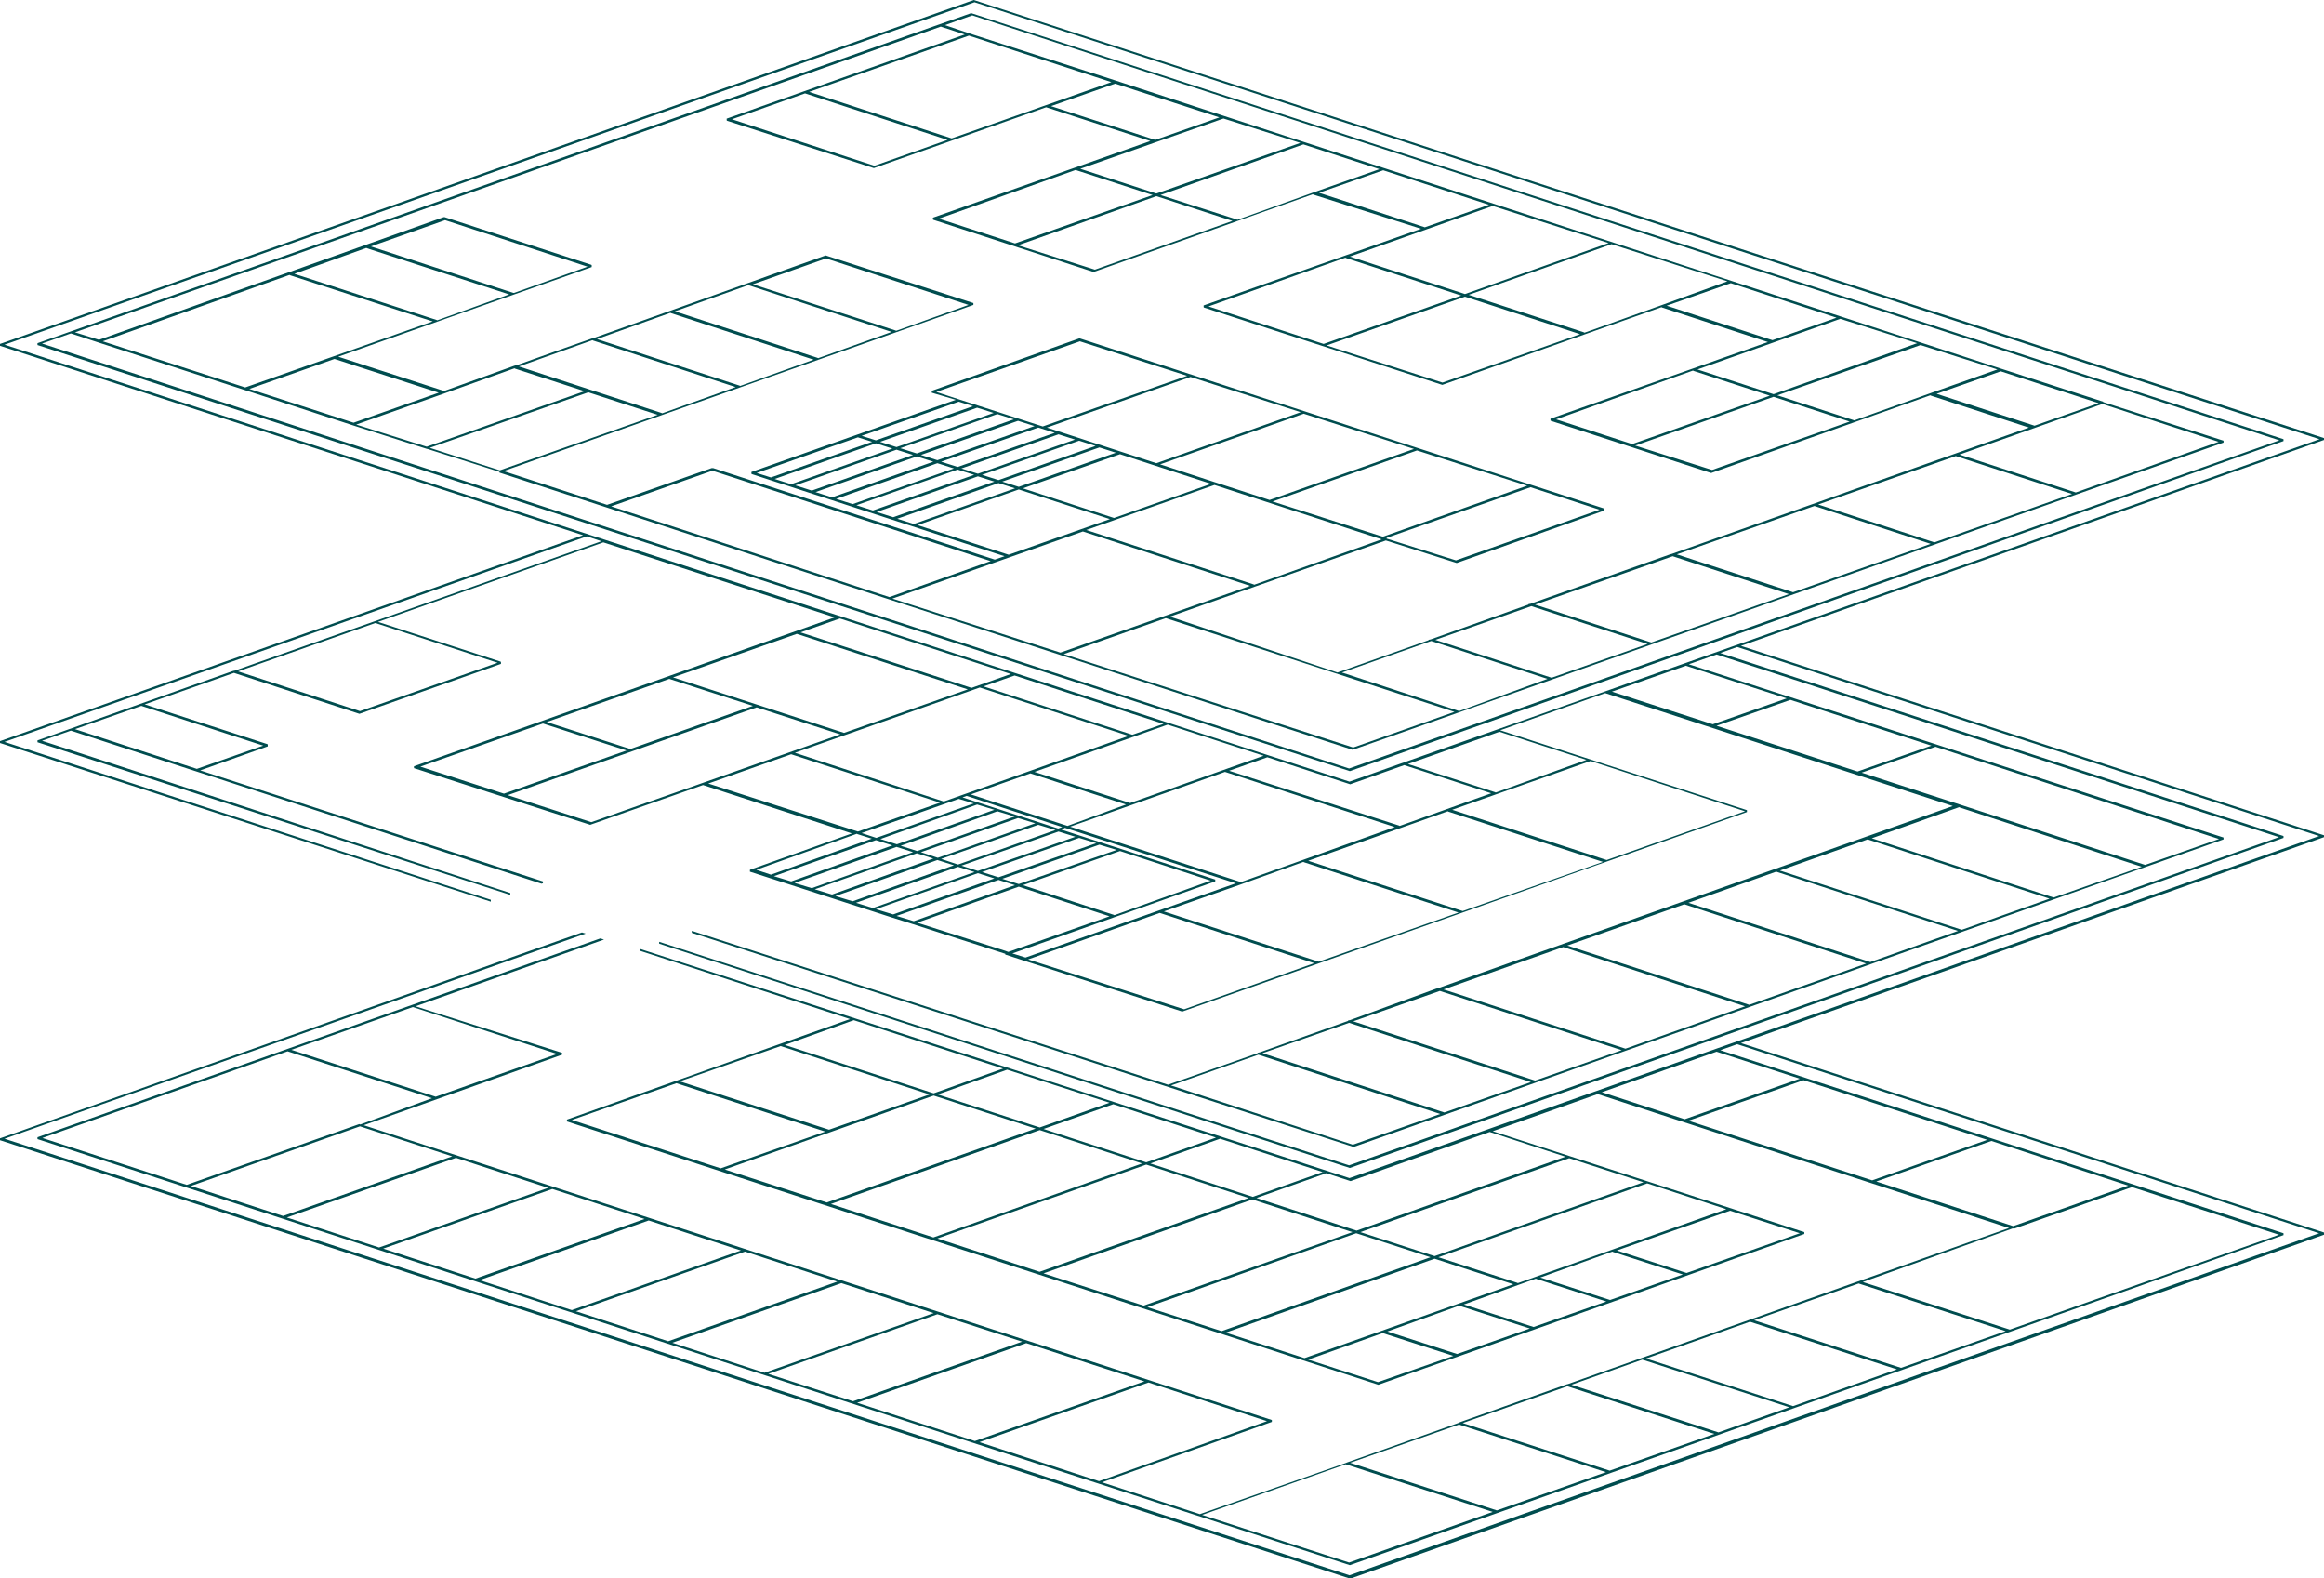 <?xml version="1.0" encoding="utf-8"?>
<!-- Generator: Adobe Illustrator 26.2.1, SVG Export Plug-In . SVG Version: 6.00 Build 0)  -->
<svg version="1.1" xmlns="http://www.w3.org/2000/svg" xmlns:xlink="http://www.w3.org/1999/xlink" x="0px" y="0px"
	 viewBox="0 0 619.8 420.8" style="enable-background:new 0 0 619.8 420.8;" xml:space="preserve">
<style type="text/css">
	.st0{display:none;}
	.st1{display:inline;fill:none;stroke:#FFFFFF;stroke-width:0.5;stroke-linejoin:round;stroke-miterlimit:10;}
	.st2{enable-background:new    ;}
	.st3{fill:#004D4F;}
	.st4{fill:#FFFFFF;}
	.st5{clip-path:url(#SVGID_00000007403173428048694480000001779389890993852568_);enable-background:new    ;}
	.st6{clip-path:url(#SVGID_00000175281049689864041740000018302411585821410178_);enable-background:new    ;}
	.st7{clip-path:url(#SVGID_00000119807494463776262990000009708085033314122422_);enable-background:new    ;}
	.st8{clip-path:url(#SVGID_00000018214574684995000530000015068294133412629166_);enable-background:new    ;}
	.st9{clip-path:url(#SVGID_00000004525197236165480540000004315146568910432927_);enable-background:new    ;}
	.st10{clip-path:url(#SVGID_00000145052696385916267070000001918105538850102196_);enable-background:new    ;}
	.st11{clip-path:url(#SVGID_00000119808407112121360940000017331933787045377189_);enable-background:new    ;}
	.st12{clip-path:url(#SVGID_00000163756070545534586380000006760130463299948672_);enable-background:new    ;}
	.st13{clip-path:url(#SVGID_00000182504625871420625520000017933931062138271644_);enable-background:new    ;}
	.st14{clip-path:url(#SVGID_00000074434735535997431930000004841000023535773618_);enable-background:new    ;}
	.st15{clip-path:url(#SVGID_00000018944996983461963620000009770860952724517561_);enable-background:new    ;}
	.st16{clip-path:url(#SVGID_00000178187594518677122290000010286823730633834376_);enable-background:new    ;}
	.st17{clip-path:url(#SVGID_00000098929676063092653390000003972014167004470177_);enable-background:new    ;}
	.st18{clip-path:url(#SVGID_00000145016026605196123660000013258020883030730941_);enable-background:new    ;}
	.st19{clip-path:url(#SVGID_00000080887898243474772390000003725278769315863688_);enable-background:new    ;}
	.st20{clip-path:url(#SVGID_00000090980400757119683270000018414893811771654837_);enable-background:new    ;}
	.st21{clip-path:url(#SVGID_00000032626767905588556490000006918003626894697910_);enable-background:new    ;}
	.st22{clip-path:url(#SVGID_00000168077433134453404320000007757988432243283335_);enable-background:new    ;}
	.st23{clip-path:url(#SVGID_00000014634347882972439390000018000216538871961775_);enable-background:new    ;}
	.st24{clip-path:url(#SVGID_00000125582049214837149420000000300909771769769092_);enable-background:new    ;}
	.st25{clip-path:url(#SVGID_00000067217816144130083260000011601126217210346386_);enable-background:new    ;}
	.st26{clip-path:url(#SVGID_00000030464648338103385410000015630163365315144368_);enable-background:new    ;}
	.st27{clip-path:url(#SVGID_00000139974812965391044420000009913245323441460138_);enable-background:new    ;}
	.st28{clip-path:url(#SVGID_00000114034427598576276990000003397550695214487740_);enable-background:new    ;}
	.st29{clip-path:url(#SVGID_00000048464046034707404240000006681595328974845582_);enable-background:new    ;}
	.st30{clip-path:url(#SVGID_00000173137478857963928930000007813224910976977317_);enable-background:new    ;}
	.st31{clip-path:url(#SVGID_00000029007281776602710700000000513925104181950343_);enable-background:new    ;}
	.st32{clip-path:url(#SVGID_00000168800626711529666570000013256093659201388474_);enable-background:new    ;}
	.st33{clip-path:url(#SVGID_00000024003842194825477690000006767356598429395857_);enable-background:new    ;}
	.st34{clip-path:url(#SVGID_00000085234537916645399920000006000840918153948310_);enable-background:new    ;}
	.st35{clip-path:url(#SVGID_00000097475811823569039530000000117775810548729013_);enable-background:new    ;}
	.st36{clip-path:url(#SVGID_00000167392253705426117150000016716273394078780603_);enable-background:new    ;}
	.st37{clip-path:url(#SVGID_00000114778552775058408890000008732820676398188971_);enable-background:new    ;}
	.st38{clip-path:url(#SVGID_00000070830053141231686850000005274561867897792937_);enable-background:new    ;}
	.st39{clip-path:url(#SVGID_00000040543693519646207780000006308196069183666867_);enable-background:new    ;}
	.st40{clip-path:url(#SVGID_00000028292333015472103210000011924260309425913485_);enable-background:new    ;}
	.st41{clip-path:url(#SVGID_00000020371469076955140280000013720759165925508751_);enable-background:new    ;}
	.st42{clip-path:url(#SVGID_00000103987186079034721220000005388468175328151720_);enable-background:new    ;}
	.st43{clip-path:url(#SVGID_00000042717706435066655100000005910429736260009391_);enable-background:new    ;}
	.st44{clip-path:url(#SVGID_00000082344707249147377720000013452272259477134525_);enable-background:new    ;}
	.st45{clip-path:url(#SVGID_00000124839966941125677900000002902720784842490271_);enable-background:new    ;}
	.st46{clip-path:url(#SVGID_00000044867783080687490520000014928146498840385447_);enable-background:new    ;}
	.st47{clip-path:url(#SVGID_00000064342671601085266650000002919250983934379424_);enable-background:new    ;}
	.st48{clip-path:url(#SVGID_00000179620621508366648290000011901096722525227189_);enable-background:new    ;}
	.st49{clip-path:url(#SVGID_00000137101477397455214250000005930761303778790041_);enable-background:new    ;}
	.st50{clip-path:url(#SVGID_00000056399316184538954170000017780141773493907647_);enable-background:new    ;}
	.st51{clip-path:url(#SVGID_00000025425427399340429660000002172634602434153899_);enable-background:new    ;}
	.st52{clip-path:url(#SVGID_00000008833727018100551850000004998516635275369391_);enable-background:new    ;}
	.st53{clip-path:url(#SVGID_00000049203113972945794830000003503848453348743572_);enable-background:new    ;}
	.st54{clip-path:url(#SVGID_00000026147386331877116550000009413049715081302664_);enable-background:new    ;}
	.st55{clip-path:url(#SVGID_00000025425651350362111220000008013679295151509908_);enable-background:new    ;}
	.st56{clip-path:url(#SVGID_00000004508781762431499390000005555923154849022367_);enable-background:new    ;}
	.st57{clip-path:url(#SVGID_00000103967642641852259500000017682159292223118465_);enable-background:new    ;}
	.st58{fill:#004345;}
	.st59{fill:#002B2C;}
	.st60{fill:#00383A;}
	.st61{fill:#002B2D;}
	.st62{clip-path:url(#SVGID_00000045602612113966694740000002363667618118646696_);enable-background:new    ;}
	.st63{fill:#002E2F;}
	.st64{fill:#003031;}
	.st65{fill:#003133;}
	.st66{fill:#003334;}
	.st67{fill:#003436;}
	.st68{fill:#003637;}
	.st69{fill:#003739;}
	.st70{fill:#00393A;}
	.st71{fill:#003B3C;}
	.st72{fill:#003C3E;}
	.st73{fill:#003E3F;}
	.st74{fill:#003F41;}
	.st75{clip-path:url(#SVGID_00000058580488384967988870000015120571105515757187_);enable-background:new    ;}
	.st76{fill:#004142;}
	.st77{fill:#002D2E;}
	.st78{fill:#002A2B;}
	.st79{fill:#002829;}
	.st80{clip-path:url(#SVGID_00000175287296399279653870000012008194158311892890_);enable-background:new    ;}
	.st81{fill:#002C2D;}
	.st82{fill:#002728;}
	.st83{fill:#004143;}
	.st84{clip-path:url(#SVGID_00000086690241211481982820000001484660889973850277_);enable-background:new    ;}
	.st85{clip-path:url(#SVGID_00000071540368601191341020000009927021376269544066_);enable-background:new    ;}
	.st86{fill:#004344;}
	.st87{clip-path:url(#SVGID_00000103979989437566712810000007670895810679017614_);enable-background:new    ;}
	.st88{clip-path:url(#SVGID_00000133510711885335576980000018251727092202332852_);enable-background:new    ;}
	.st89{clip-path:url(#SVGID_00000180338696320198967430000017059250261374008468_);enable-background:new    ;}
	.st90{clip-path:url(#SVGID_00000137110563056870563920000011786630391005258625_);enable-background:new    ;}
	.st91{clip-path:url(#SVGID_00000165199268449500368400000016322838620147748243_);enable-background:new    ;}
	.st92{clip-path:url(#SVGID_00000131349794061320048060000012148316487608353711_);enable-background:new    ;}
	.st93{clip-path:url(#SVGID_00000016053899286225532430000013322568367791250345_);enable-background:new    ;}
	.st94{clip-path:url(#SVGID_00000181084574526393734040000009061471834993599108_);enable-background:new    ;}
	.st95{clip-path:url(#SVGID_00000088822744649674073180000001773598722053733255_);enable-background:new    ;}
	.st96{clip-path:url(#SVGID_00000111186693289922643480000017798700304461277099_);enable-background:new    ;}
	.st97{clip-path:url(#SVGID_00000020384527537174083660000002535604697527027119_);enable-background:new    ;}
	.st98{clip-path:url(#SVGID_00000174561616403348739370000001184818397583727271_);enable-background:new    ;}
	.st99{clip-path:url(#SVGID_00000041274977925740935590000013782237920073816461_);enable-background:new    ;}
	.st100{clip-path:url(#SVGID_00000156575782576644520500000000155593227467759271_);enable-background:new    ;}
	.st101{clip-path:url(#SVGID_00000160160468073988067740000013280963528976902580_);enable-background:new    ;}
	.st102{clip-path:url(#SVGID_00000099660053975450429830000013070966150767205563_);enable-background:new    ;}
	.st103{fill:#004042;}
	.st104{clip-path:url(#SVGID_00000124855604530166703930000018259945032960074402_);enable-background:new    ;}
	.st105{clip-path:url(#SVGID_00000078757781859013952360000008784294423678931602_);enable-background:new    ;}
	.st106{clip-path:url(#SVGID_00000175307675439016762430000001382731543588558723_);enable-background:new    ;}
	.st107{clip-path:url(#SVGID_00000001641057107465791730000015325808196386315392_);enable-background:new    ;}
	.st108{clip-path:url(#SVGID_00000100355871292511359920000008626311202128627132_);enable-background:new    ;}
	.st109{clip-path:url(#SVGID_00000080914973543985619210000009695016657207967125_);enable-background:new    ;}
	.st110{clip-path:url(#SVGID_00000119105251560825346830000012515957423987951006_);enable-background:new    ;}
	.st111{clip-path:url(#SVGID_00000101092216391499343720000013702946576689046920_);enable-background:new    ;}
	.st112{clip-path:url(#SVGID_00000057148568937789316560000008869831996492729989_);enable-background:new    ;}
	.st113{clip-path:url(#SVGID_00000154408513863970869060000003692166128488729224_);enable-background:new    ;}
	.st114{clip-path:url(#SVGID_00000157277739407668190010000001268378829738623620_);enable-background:new    ;}
	.st115{clip-path:url(#SVGID_00000166639875353914009260000003009550528909249957_);enable-background:new    ;}
	.st116{fill:#002C2E;}
	.st117{clip-path:url(#SVGID_00000040570466013998140910000002218117357159780779_);enable-background:new    ;}
	.st118{clip-path:url(#SVGID_00000088101173599677725140000009688912894834597001_);enable-background:new    ;}
	.st119{clip-path:url(#SVGID_00000145767882323735916600000005499116703889737387_);enable-background:new    ;}
	.st120{clip-path:url(#SVGID_00000085965228232571603340000011519356191985330621_);enable-background:new    ;}
	.st121{clip-path:url(#SVGID_00000036239082031221126230000002330120747768841347_);enable-background:new    ;}
	.st122{clip-path:url(#SVGID_00000140722879120702532110000003382483532987364750_);enable-background:new    ;}
	.st123{clip-path:url(#SVGID_00000057869192442066989150000001179637545119645068_);enable-background:new    ;}
	.st124{clip-path:url(#SVGID_00000067929694503489507410000008708510537649900177_);enable-background:new    ;}
	.st125{clip-path:url(#SVGID_00000045598853718646715770000013271357906048525213_);enable-background:new    ;}
	.st126{clip-path:url(#SVGID_00000129921934051472086550000006364309949452927384_);enable-background:new    ;}
	.st127{clip-path:url(#SVGID_00000009552692639702805500000015512799211746838178_);enable-background:new    ;}
	.st128{clip-path:url(#SVGID_00000045580557423758266700000008266674207170306729_);enable-background:new    ;}
	.st129{clip-path:url(#SVGID_00000003091102697505850740000000378408865522047404_);enable-background:new    ;}
	.st130{clip-path:url(#SVGID_00000054981589246423690730000011153283833595920019_);enable-background:new    ;}
	.st131{clip-path:url(#SVGID_00000104701067819662323200000014822268127416633773_);enable-background:new    ;}
	.st132{clip-path:url(#SVGID_00000077298416768813458800000009029052657803000251_);enable-background:new    ;}
	.st133{clip-path:url(#SVGID_00000112593901182336217260000016202727767443514769_);enable-background:new    ;}
	.st134{clip-path:url(#SVGID_00000129177712800494981800000014200113910485774731_);enable-background:new    ;}
	.st135{clip-path:url(#SVGID_00000094589500096723833370000010568176732819294372_);enable-background:new    ;}
	.st136{clip-path:url(#SVGID_00000051346134461783667970000000322359868192218785_);enable-background:new    ;}
	.st137{fill:#003537;}
</style>
<g id="konturen" class="st0">
</g>
<g id="edit">
	<g>
		<path class="st3" d="M619.8,328.6l-155.5-50.5l155.5-54.9l0-0.5l-155.5-50.5l155.5-54.9l0-0.5l0,0L259.7,0L0,91.7h0v0l0,0l0,0
			l0,0.5l155.5,50.5L0,197.6l0,0.5l130.9,42.3l0-0.5L1.2,197.8L156.5,143l3.9,1.3l-97.8,34.5l-0.1,0l-0.4,0.1l0,0L10,197.4l0,0.5
			l126.1,40.7l0-0.5L11.2,197.5l7.7-2.7l125.5,40.8l0.4-0.1l0-0.5l-91.4-29.6l18-6.4c0,0,0,0,0,0c0,0,0,0,0,0c0,0,0,0,0,0
			c0,0,0,0,0,0c0,0,0,0,0,0c0,0,0,0,0,0c0,0,0,0,0,0c0,0,0,0,0,0c0,0,0,0,0,0c0,0,0,0,0,0c0,0,0,0,0,0c0,0,0,0,0,0l0-0.5
			c0,0,0,0,0,0c0,0,0,0-0.1-0.1l-32.7-10.6l23.8-8.4h0l33.4,10.9c0,0,0,0,0,0c0,0,0,0,0,0c0,0,0,0,0,0c0,0,0,0,0,0s0,0,0,0
			c0,0,0,0,0,0c0,0,0,0,0,0c0,0,0,0,0,0c0,0,0,0,0,0c0,0,0,0,0,0c0,0,0,0,0,0c0,0,0,0,0,0h0c0,0,0,0,0,0c0,0,0,0,0,0c0,0,0,0,0,0
			c0,0,0,0,0,0c0,0,0,0,0,0c0,0,0.1,0,0.1,0c0,0,0,0,0,0l37.7-13.3c0,0,0,0,0,0c0,0,0,0,0,0c0,0,0,0,0,0c0,0,0,0,0,0c0,0,0,0,0,0
			c0,0,0,0,0,0c0,0,0,0,0,0c0,0,0,0,0,0c0,0,0,0,0,0c0,0,0,0,0,0c0,0,0,0,0,0c0,0,0,0,0,0l0-0.5c0,0,0,0,0,0c0,0,0,0-0.1-0.1
			l-32.7-10.6l60.1-21.2l61.7,20l-112.2,39.7l0,0v0v0v0l0,0.5l47,15.1l30.1-10.6l39.7,12.9l-27.2,9.7l0,0l0,0l0,0.5l37.5,12.1l0,0
			l0.3,0.1l0,0l5.1,1.6l0,0l0.3,0.1l0,0l24.9,8l0,0.2l4.6,1.5v0l42.6,13.7l150.6-53.2l0-0.5l-65.8-21.3l28-9.9l92.7,30.1
			l-137.4,48.6l0,0l-0.4,0.1l0,0L360,272l-0.1,0l-0.4,0.1l0,0.1l-23.6,8.4l-0.1,0l-0.4,0.1l0,0.1l-23.9,8.4v0l-0.3-0.1l-126.6-40.9
			l-0.1,0v0l0,0.5L361,305.8l232-82l0-0.5l0,0l-142.6-46.2l7.4-2.6l150,48.7l-248,87.5l-184-59.6l0,0.5L360,311.4l249-88l0-0.5
			l-150.2-48.8l4.5-1.6l155.2,50.4l-258.6,91.2L170.7,253l0,0.5l56,18.2l-75.5,26.8v0v0l0,0.5l216.4,70.2l113.6-40.2l0-0.5l-0.5,0.2
			v0l0.5-0.2l-83.1-26.9l28-9.9l109.7,35.7l-117.6,41.6l-0.4,0.1l-28.5,10.1l-0.4,0.2l-29.6,10.5l-0.5,0.2L320,403.7v0l-0.3-0.1
			l-25.8-8.4l45.3-16.1l0-0.5L97,300l52.9-18.8l0-0.5l-39.1-12.4l50.3-17.8l-0.7-0.2l0,0l-0.3-0.1L10,303.2l0,0v0l0,0l0,0l0,0.5
			l350,113.6l249-88l0-0.5l0,0l-150.2-48.8l4.5-1.6l155.2,50.4l-258.6,91.2L1.2,303.6l155-54.7l-0.7-0.2l0,0l-0.3-0.1L0,303.5l0,0v0
			l0,0l0,0l0,0.5l360.1,116.9l259.7-91.7L619.8,328.6L619.8,328.6z M70.2,198.8L52.5,205l0,0l0,0L20,194.4l17.7-6.2L70.2,198.8z
			 M132.7,176.7L96,189.6l-32.5-10.6l36.6-12.9L132.7,176.7z M224,164.9l45.6,14.8l-10.5,3.7l-45.6-14.8L224,164.9z M330.9,235.2
			c0,0-0.1,0-0.2-0.1l-45.3-14.7l41.3-14.6l0,0l45.3,14.7L330.9,235.2L330.9,235.2z M297,243.9l-24.2-7.9l25.9-9.1l24.2,7.9
			l-25.7,9.2v0L297,243.9z M271.7,235.7L271.7,235.7L271.7,235.7l-4.4-1.4l25.9-9.1l4.6,1.4L271.7,235.7z M266.3,233.9L266.3,233.9
			L266.3,233.9l-4.4-1.4l25.9-9.1l4.6,1.4L266.3,233.9z M260.8,232.2L260.8,232.2L260.8,232.2l-4.4-1.4l25.9-9.1l4.5,1.4
			L260.8,232.2z M251,229l25.9-9.1l4.6,1.4l-26,9.2l0,0v0L251,229z M245.6,227.2l25.9-9.1l4.6,1.4l-26,9.2l0,0v0L245.6,227.2z
			 M229.8,222.1l25.9-9.1l4,1.2l-26,9.2l0,0v0L229.8,222.1z M251.7,213.7L212,200.7l49.3-17.4l39.7,12.9L251.7,213.7z M260.6,214.5
			l4.6,1.4l-26,9.2l0,0l-4.4-1.4L260.6,214.5z M266,216.3l4.6,1.4l-26,9.2l0,0l-4.4-1.4L266,216.3z M282.2,220.9l-25.5-8.3l1.1-0.4
			v0l25.5,8.3L282.2,220.9z M258.9,211.8l15.9-5.6l0,0l25.5,8.3l-15.6,5.7l-0.3-0.1L258.9,211.8z M327.8,205.5l10.2-3.6l22.1,7.2
			l14.4-5.1l23.2,7.5l-24.4,8.7l-0.2-0.1L327.8,205.5z M301.4,214.1l-25.5-8.3l35.5-12.6l25.6,8.3L301.4,214.1z M302,195.9
			L262.3,183l8.3-2.9l39.7,12.9L302,195.9z M212.5,169l45.6,14.8l-33,11.6l-45.6-14.8L212.5,169z M178.5,181l22.3,7.2l-32.7,11.5
			l-22.3-7.2L178.5,181z M134.4,211.6l-22.3-7.2l32.7-11.5l22.3,7.2L134.4,211.6L134.4,211.6z M187.8,208.6L187.8,208.6L187.8,208.6
			l-30.1,10.6l-22.3-7.2l66.4-23.4l22.3,7.2L187.8,208.6z M188.9,208.9l22.1-7.8l39.7,12.9l-21.9,7.7L188.9,208.9z M205.6,233.2
			L205.6,233.2l-3.9-1.3l26.8-9.6l0.2,0.1l3.8,1.2L205.6,233.2L205.6,233.2z M211,235l-4.6-1.4l27.2-9.6l4.4,1.4L211,235L211,235z
			 M216.5,236.8l-4.6-1.4l27.2-9.6l4.4,1.4L216.5,236.8L216.5,236.8z M221.9,238.5l-4.6-1.4l27.2-9.6l4.4,1.4L221.9,238.5
			L221.9,238.5z M227.4,240.3l-4.6-1.4l27.2-9.6l4.4,1.4L227.4,240.3L227.4,240.3z M232.8,242.1L232.8,242.1l-4.5-1.4l27.2-9.6
			l4.4,1.4L232.8,242.1L232.8,242.1z M238.2,243.8L238.2,243.8L238.2,243.8l-4.6-1.4l27.2-9.6l4.4,1.4L238.2,243.8z M243.7,245.6
			L243.7,245.6l-4.6-1.4l27.2-9.6l4.4,1.4L243.7,245.6z M268.1,253.5l-23.5-7.5l27.1-9.6l24.2,7.9l-27,9.5L268.1,253.5z M270,254.2
			l54.1-19.2l0-0.5l0,0l-41-13.3l0.9-0.5h0l0.3,0.1l45.3,14.7l-56.1,19.8L270,254.2z M315.8,269.1l-41.6-13.3l35.1-12.4l41.2,13.4
			L315.8,269.1z M351.7,256.4L310.4,243l20.5-7.2l16.7-6l0.2,0.1l41.2,13.4L351.7,256.4z M390.1,242.9l-41.2-13.4l37.2-13.2l0.2,0.1
			l41.2,13.4L390.1,242.9z M465.4,216.3l-36.9,13l-41.2-13.4l36.9-13L465.4,216.3z M423.1,202.6l-24.2,8.7l-0.2-0.1l-23.2-7.5
			l24.4-8.6L423.1,202.6z M360.8,305.2l-48.5-15.8l23.3-8.2l48.5,15.8L360.8,305.2z M385.2,296.6l-48.5-15.8l23.1-8.1l48.5,15.8
			L385.2,296.6z M409.4,288.1l-48.5-15.8l23.1-8.1l48.5,15.8L409.4,288.1z M433.5,279.6L433.5,279.6L385,263.8l31.9-11.3l48.5,15.8
			L433.5,279.6z M466.5,267.9L466.5,267.9l-48.5-15.8l31.2-11l48.5,15.8L466.5,267.9z M498.8,256.5L498.8,256.5l-48.5-15.8l23.4-8.3
			l48.5,15.8L498.8,256.5z M523.2,247.9L523.2,247.9l-48.5-15.8l23.4-8.3h0l48.5,15.8L523.2,247.9z M547.7,239.3L547.7,239.3
			l-48.5-15.8l23.3-8.3l0.2,0.1l48.5,15.8L547.7,239.3z M591.8,223.7l-19.7,6.9l0,0l-49.4-16.1l-26.2-8.5l19.7-6.9L591.8,223.7z
			 M515.1,198.8l-19.7,6.9l-37.6-12.2l19.7-6.9L515.1,198.8z M476.5,186.2l-19.7,6.9l-26.9-8.7l19.7-6.9L476.5,186.2z M359.9,208.4
			L1.2,91.9L259.9,0.6l358.7,116.5L359.9,208.4z M278.3,301l18.6-6.6l27.4,8.9l-18.6,6.6v0L278.3,301z M250.1,291.8l18.5-6.6
			l27.3,8.8l-18.6,6.6l0,0v0L250.1,291.8z M227.7,272l39.8,12.9l-18.5,6.6l-39.7-12.9L227.7,272z M208.2,278.9l39.7,12.9l-26.8,9.4
			l0,0v0l0,0l-39.8-12.9L208.2,278.9z M152.5,298.6l27.9-9.8l0,0l39.7,12.9l-27.9,9.8L152.5,298.6z M193.3,311.8l55.7-19.7l27.2,8.8
			l-55.7,19.7L193.3,311.8z M248.7,330L248.7,330l0.2-0.1l-27.3-8.9l55.7-19.7l27.3,8.9L248.7,330L248.7,330z M277.3,339.1
			l-27.3-8.9l55.7-19.7v0l27.3,8.9l-55.8,19.7L277.3,339.1L277.3,339.1z M278.3,339.5l55.7-19.7l26.7,8.7L305,348.1L278.3,339.5z
			 M306,348.5l55.7-19.7l19.8,6.4l-55.7,19.7L306,348.5z M347.9,362.1l-21-6.8l55.7-19.7l21,6.8L347.9,362.1L347.9,362.1z
			 M367.5,368.5l-18.6-6l19.9-7.1l0.2,0.1l18.6,6L367.5,368.5z M388.6,361l-18.6-6l19.2-6.9l0.2,0.1l18.6,6L388.6,361z M409,353.8
			L409,353.8l-18.6-6l19.2-6.9l0.2,0.1l18.6,6L409,353.8z M429.4,346.6l-18.6-6l19.2-6.9l0.2,0.1l18.6,6L429.4,346.6z M480,328.8
			l-30.2,10.6l-18.6-6l30.2-10.6L480,328.8z M460.4,322.4l-55.6,19.7l0,0v0l-0.2-0.1l-21-6.8l55.7-19.7L460.4,322.4z M438.3,315.2
			l-55.7,19.7l0,0l-19.8-6.4l55.7-19.7L438.3,315.2z M417.5,308.4l-55.7,19.7l-0.4,0.1l0,0v0l0.4-0.1l-26.7-8.7l18.6-6.6l-0.7-0.2
			l-0.3-0.1l-18.6,6.6l0,0v0l-27.3-8.9l18.6-6.6l34.8,11.3l37.1-13.1L417.5,308.4z M110.1,268.5L110.1,268.5l38.5,12.5l-32.4,11.4
			l-38.5-12.5L110.1,268.5z M49.8,315.9L49.8,315.9l-38.5-12.5l65.4-23.1l0,0l38.5,12.5l-19.1,7l-0.3-0.1L49.8,315.9L49.8,315.9z
			 M75.5,324.2L75.5,324.2l-24.6-8l45.1-15.9l24.6,8L75.5,324.2L75.5,324.2z M101.1,332.6l-24.6-8l45.1-15.9l24.6,8L101.1,332.6
			L101.1,332.6z M126.8,340.9l-24.6-8l45.1-15.9l24.6,8L126.8,340.9L126.8,340.9z M152.5,349.3L152.5,349.3l-24.6-8l45.1-15.9
			l24.6,8L152.5,349.3L152.5,349.3z M178.2,357.6l-24.6-8l45.1-15.9l24.6,8L178.2,357.6L178.2,357.6z M203.9,366l-24.6-8l45.1-15.9
			l24.6,8L203.9,366L203.9,366z M227.5,373.6l-22.6-7.3l45.1-15.9l22.6,7.3L227.5,373.6L227.5,373.6z M260,384.2L228.6,374
			l45.1-15.9l31.5,10.2L260,384.2L260,384.2z M293.1,394.9l-0.3-0.1l-31.6-10.3l45.1-15.9l31.6,10.3L293.1,394.9L293.1,394.9z
			 M359.8,416.6l-39.2-12.7l38.3-13.5l39.2,12.7L359.8,416.6z M399.2,402.7L360.1,390l29-10.2l39.2,12.7L399.2,402.7z M429.3,392.1
			l-39.2-12.7l27.9-9.8l39.2,12.7L429.3,392.1z M458.3,381.9l-39.2-12.7l18.9-6.7l39.2,12.7L458.3,381.9z M478.2,374.9L439,362.2
			l27.7-9.8l39.2,12.7L478.2,374.9z M507,364.7L507,364.7L467.8,352l27.9-9.8l39.2,12.7L507,364.7z M607.8,329.2L536,354.5
			l-39.2-12.7l40-14.3l0.3,0.1l31.5-11.1L607.8,329.2z M567.6,316.1l-30.7,10.8L500.4,315l30.7-10.8L567.6,316.1z M530,303.9
			l-30.7,10.8l-49-15.9L481,288L530,303.9z M480,287.6l-30.7,10.8l-22.1-7.2l30.6-10.8L480,287.6z"/>
		<path class="st3" d="M609,117.1L609,117.1L259,3.5l-249,88l0,0v0l0,0l0,0l0,0.5l350,113.6l249-88L609,117.1z M250.9,7.1l6.4,2.1
			l-63.4,22.4c-0.1,0-0.1,0.1,0,0.1c0,0-0.1,0-0.1-0.1l0,0.5c0,0,0,0,0.1,0.1L233,44.8c0,0,0,0,0,0c0,0,0,0,0,0c0,0,0,0,0,0
			c0,0,0,0,0,0c0,0,0,0,0,0c0,0,0,0,0,0c0,0,0,0,0,0c0,0,0,0,0,0s0,0,0,0c0,0,0,0,0,0c0,0,0,0,0,0c0,0,0,0,0,0c0,0,0,0,0,0
			c0,0,0,0,0,0c0,0,0,0,0,0c0,0,0,0,0,0c0,0,0,0,0,0c0,0,0,0,0,0c0,0,0.1,0,0.1,0c0,0,0,0,0,0l45.9-16.2l27.8,9l-57.9,20.4
			c-0.1,0-0.1,0.1,0,0.1c0,0-0.1,0-0.1-0.1l0,0.5c0,0,0,0,0.1,0.1l42.7,13.9c0,0,0,0,0,0c0,0,0,0,0,0c0,0,0,0,0,0c0,0,0,0,0,0
			c0,0,0,0,0,0c0,0,0,0,0,0c0,0,0,0,0,0c0,0,0,0,0,0c0,0,0,0,0,0c0,0,0,0,0,0s0,0,0,0c0,0,0,0,0,0c0,0,0,0,0,0c0,0,0,0,0,0
			c0,0,0,0,0,0c0,0,0,0,0,0c0,0,0,0,0,0c0,0,0,0,0,0c0,0,0.1,0,0.1,0c0,0,0,0,0,0v0l58.4-20.7v0c0,0,0,0,0,0l0.2,0.1L379,61
			l-57.9,20.4c-0.1,0-0.1,0.1,0,0.1c0,0-0.1,0-0.1-0.1l0,0.5c0,0,0,0,0.1,0.1l63.5,20.6c0,0,0,0,0,0c0,0,0,0,0,0c0,0,0,0,0,0
			c0,0,0,0,0,0c0,0,0,0,0,0c0,0,0,0,0,0c0,0,0,0,0,0c0,0,0,0,0,0c0,0,0,0,0,0s0,0,0,0c0,0,0,0,0,0c0,0,0,0,0,0c0,0,0,0,0,0
			c0,0,0,0,0,0c0,0,0,0,0,0c0,0,0,0,0,0c0,0,0,0,0,0c0,0,0,0,0,0c0,0,0.1,0,0.1,0c0,0,0,0,0,0l58.4-20.7l0.2,0.1l28.2,9.2
			l-57.9,20.4c-0.1,0-0.1,0.1,0,0.1c0,0-0.1,0-0.1-0.1l0,0.5c0,0,0,0,0.1,0.1l42.7,13.9c0,0,0,0,0,0c0,0,0,0,0,0c0,0,0,0,0,0
			c0,0,0,0,0,0c0,0,0,0,0,0c0,0,0,0,0,0c0,0,0,0,0,0c0,0,0,0,0,0c0,0,0,0,0,0s0,0,0,0s0,0,0,0c0,0,0,0,0,0c0,0,0,0,0,0c0,0,0,0,0,0
			c0,0,0,0,0,0c0,0,0,0,0,0c0,0,0,0,0,0c0,0,0,0,0,0c0,0,0.1,0,0.1,0c0,0,0,0,0,0l58.4-20.7l0.2,0.1l26.1,8.5l-95.3,33.7l0,0
			l-0.4,0.1l0,0l-37.3,13.2l-0.1,0l-0.4,0.1l0,0.1l-26.1,9.3l-0.1,0l-0.4,0.1l0,0.1l-24.3,8.6l-0.3-0.1L312,164.4l57.6-20.3l18.9,6
			l39.4-14l0-0.5l-140-45.4l-39.4,14l0,0.5l6.4,1.9l-54.4,19.2c-0.1,0-0.1,0.1,0,0.1c0,0-0.1,0-0.1-0.1l0,0.5c0,0,0,0,0.1,0.1
			l67.4,21.9l-2.6,0.9h0l-75.1-24.4c-0.1,0-0.3,0-0.4,0l-27.9,9.8v0l-27.6-9l125.3-44.3l0-0.5l-39.4-12.7l-61.8,22l0,0l-0.4,0.1
			l-7.4,2.6l-12.9,4.6l-0.1,0l-0.4,0.1l-18.9,6.8l0,0c0,0,0,0,0,0c0,0,0,0-0.1-0.1l-0.2-0.1l-27.8-9l67.6-23.9c0,0,0,0,0,0
			c0,0,0,0,0,0c0,0,0,0,0,0c0,0,0,0,0,0c0,0,0,0,0,0c0,0,0,0,0,0c0,0,0,0,0,0s0,0,0,0c0,0,0,0,0,0s0,0,0,0c0,0,0,0,0,0c0,0,0,0,0,0
			l0-0.5c0,0,0,0,0,0c0,0,0,0-0.1-0.1l-39.1-12.7c-0.1,0-0.3,0-0.3,0L26.4,90.6v0L20,88.6L250.9,7.1z M265.5,149.9
			C265.5,149.9,265.5,149.9,265.5,149.9l3.7-1.3l19.6-6.9l44.6,14.5L282.8,174l-44.8-14.4L265.5,149.9z M237.2,159.2L163,135l27-9.5
			l74.2,24.1L237.2,159.2z M368.8,143.1L368.8,143.1l-29.4-9.4l38.5-13.6l29.4,9.4L368.8,143.1z M408.2,129.9l18.4,6l-38.3,13.5
			l-18.5-5.8l0-0.2L408.2,129.9z M272.8,130.2l25.9-9.1l24.3,7.9l-25.9,9.1v0L272.8,130.2z M267.3,128.4l25.9-9.1v0l4.4,1.4
			l-25.9,9.1l0,0v0L267.3,128.4z M261.9,126.6l25.9-9.1l4.4,1.4l-25.9,9.1l0,0v0L261.9,126.6z M256.4,124.9l25.9-9.1l4.4,1.4
			l-25.9,9.1l0,0v0L256.4,124.9z M251,123.1l25.9-9.1v0l4.4,1.4l-25.9,9.1l0,0v0L251,123.1z M245.6,121.3l25.9-9.1l4.4,1.4
			l-25.9,9.1l0,0v0L245.6,121.3z M234.7,117.8l25.9-9.1v0l4.4,1.4l-25.9,9.1l0,0v0L234.7,117.8z M266,110.4l4.4,1.4l-25.9,9.1l0,0
			l-4.4-1.4L266,110.4z M323.9,129.3l44.6,14.5l-34,12.1l-0.2-0.1l-44.6-14.5L323.9,129.3z M338.6,133.3L338.6,133.3l-14.5-4.7v0
			c0,0,0,0,0,0l-14.7-4.8l38.3-13.5l29.4,9.4L338.6,133.3z M308.4,123.5L308.4,123.5l-29.2-9.5l38.3-13.5l29.4,9.4L308.4,123.5z
			 M278.1,113.7L278.1,113.7l-22.3-7.2l-6.1-2l38.3-13.5l28.6,9.2L278.1,113.7z M259.5,108.3l-25.9,9.1l0,0v0l-3.8-1.2l25.9-9.1
			L259.5,108.3z M232.6,117.8l-27,9.5v0h0l-3.8-1.2l27-9.5L232.6,117.8z M233.6,118.2l4.4,1.4l-27,9.5h0l-4.4-1.4L233.6,118.2z
			 M239.1,119.9l4.4,1.4l-27,9.5h0l-4.4-1.4L239.1,119.9z M244.5,121.7l4.4,1.4l-27,9.5v0h0l-4.4-1.4L244.5,121.7z M250,123.5
			l4.4,1.4l-27,9.5v0h0L223,133L250,123.5z M255.4,125.2l4.4,1.4l-27,9.5h0l-4.4-1.4L255.4,125.2z M260.8,127l4.4,1.4l-27,9.5v0h0
			l-4.4-1.4L260.8,127z M266.3,128.8l4.4,1.4l-27,9.5h0l-4.4-1.4L266.3,128.8z M271.7,130.5l24.3,7.9l-27,9.5l-24.3-7.9L271.7,130.5
			z M310.9,164.8L310.9,164.8l77,25l-27,9.5l-77.2-24.9L310.9,164.8z M357.9,179.3l23.8-8.4l31,10.1l-23.6,8.6l0,0c0,0,0,0,0,0
			c0,0,0-0.1-0.2-0.1L357.9,179.3z M382.8,170.6l25.6-9l31,10.1l-25.6,9L382.8,170.6z M409.4,161.2l36.7-12.9l31,10.1l-36.7,12.9
			L409.4,161.2z M447.2,147.8l36.7-12.9l31,10.1l-36.7,12.9L447.2,147.8z M484.9,134.5l36.7-12.9h0l31,10.1l-36.7,12.9L484.9,134.5z
			 M522.6,121.2l38.1-13.5l31,10.1l-38.1,13.5L522.6,121.2z M542.6,113.5l-26.1-8.5l17.1-6l26.1,8.5L542.6,113.5z M515.2,104.7
			l-20.7,7.4l-0.2-0.1l-20.3-6.6L512.2,92l20.5,6.5L515.2,104.7z M473,105.8L473,105.8l20.3,6.6l-36.7,12.9l-20.5-6.5L473,105.8z
			 M435.3,118.4l-20.3-6.6l36.5-13h0l0.2,0.1l20.3,6.6L435.3,118.4z M473,105.1l-20.3-6.6l38.1-13.5l20.5,6.5L473,105.1z
			 M472.7,90.7l-28.2-9.2l17.1-6l28.2,9.2L472.7,90.7z M443.3,81.3l-20.7,7.4h0l-0.2-0.1l-30.7-10l38.1-13.5l30.9,9.9L443.3,81.3z
			 M390.7,79.1l30.7,10L384.7,102l-30.9-9.9L390.7,79.1z M353,91.7l-30.7-10l36.5-13h0l0.2,0.1l30.7,10L353,91.7z M390.7,78.4
			l-30.7-10l38.1-13.5l30.9,9.9L390.7,78.4z M380,60.6l-28.2-9.2l17.1-6l28.2,9.2L380,60.6z M350.6,51.2
			C350.6,51.2,350.6,51.2,350.6,51.2C350.6,51.2,350.6,51.2,350.6,51.2C350.6,51.2,350.6,51.2,350.6,51.2
			C350.6,51.2,350.6,51.2,350.6,51.2C350.6,51.2,350.6,51.2,350.6,51.2C350.6,51.2,350.6,51.2,350.6,51.2
			C350.6,51.2,350.6,51.2,350.6,51.2C350.6,51.2,350.6,51.2,350.6,51.2C350.6,51.3,350.6,51.3,350.6,51.2
			C350.6,51.3,350.6,51.3,350.6,51.2C350.6,51.3,350.6,51.3,350.6,51.2C350.6,51.3,350.6,51.3,350.6,51.2
			C350.6,51.3,350.6,51.3,350.6,51.2C350.6,51.3,350.6,51.3,350.6,51.2L350.6,51.2L350.6,51.2L350.6,51.2L330,58.6h0l-0.2-0.1
			L309.5,52l38.1-13.5l20.3,6.6L350.6,51.2z M350.6,51.4L330,58.7v0L350.6,51.4L350.6,51.4z M308.4,52.3l20.3,6.6L292,71.9
			l-20.5-6.5L308.4,52.3z M270.7,64.9l-20.3-6.6l36.5-13l0.2,0.1l20.3,6.6L270.7,64.9z M292.2,72.1L329,59l0,0L292.2,72.1
			L292.2,72.1z M308.4,51.6L288.1,45l20.2-7.1l18-6.3l20.5,6.5L308.4,51.6z M308.1,37.3l-27.8-9l17.1-6l27.8,9L308.1,37.3z
			 M253.8,36.9l-38-12.4l42.6-15l38,12.4L253.8,36.9z M252.7,37.3l-19.5,6.9l-38-12.4l19.5-6.9L252.7,37.3z M136.9,78.1l-38-12.4
			l19.8-7l38,12.4l-19.6,7v0L136.9,78.1z M135.8,78.5l-19.2,6.9l-0.2-0.1L78.5,73l19.2-6.9h0l0.2,0.1L135.8,78.5z M115.4,85.7L89,95
			l-23.6,8.3L27.4,91l49.8-17.7l0.2,0.1L115.4,85.7z M89.2,95.7l27.8,9l-22.7,8l-27.8-9L89.2,95.7z M118.2,105l19-6.8l0.2,0.1
			l18.5,6l-42.1,14.8L95,113.2L118.2,105z M237.8,88.5l-19.6,7l-0.2-0.1l-38-12.4l19.6-7l0.2,0.1L237.8,88.5z M200.8,75.8l19.5-6.9
			l38,12.4L239,88.2l-0.2-0.1L200.8,75.8z M217,95.9l-19.6,7l-0.2-0.1l-38-12.4l19.6-7l0.2,0.1L217,95.9z M196.2,103.2l-19.6,7
			l-0.2-0.1l-38-12.4l19.6-7l0.2,0.1L196.2,103.2z M156.9,104.6l18.5,6l-42.1,14.8l-15.6-5l-3.1-1L156.9,104.6z M10.5,91.4
			L10.5,91.4L10.5,91.4L10.5,91.4z M359.8,204.9L11.2,91.6l7.7-2.7l7.3,2.4v0c0,0,0,0,0,0L65.3,104l28.8,9.4c0,0,0,0,0,0l19.8,6.3
			l0.1,0l0,0l19.2,6.1l0,0.2l28.6,9.3l0,0c0,0,0,0,0,0l75.3,24.5c0,0,0,0,0,0l45.6,14.8c0,0,0,0,0,0l78,25.3c0,0,0,0,0,0
			c0,0,0,0,0,0c0,0,0,0,0,0c0,0,0,0,0,0c0,0,0,0,0,0c0,0,0,0,0,0c0,0,0,0,0,0c0,0,0,0,0,0c0,0,0,0,0,0c0,0,0,0,0,0c0,0,0,0,0,0
			c0,0,0,0,0,0c0,0,0,0,0,0c0,0,0,0,0,0c0,0,0,0,0,0c0,0,0,0,0,0c0,0,0,0,0,0c0,0,0,0,0,0c0,0,0.1,0,0.1,0c0,0,0,0,0,0l28.1-9.9
			L593,118l0-0.5l-32.1-10.3l0-0.1l-27.2-8.8L491,84.4l-29.2-9.5l-63.5-20.6l-29.2-9.5l-42.7-13.9l-28.8-9.4v0c0,0,0,0,0,0
			L258.5,8.9c0,0,0,0,0,0L252,6.7l7.3-2.6l348.6,113.3L359.8,204.9z"/>
	</g>
</g>
</svg>
